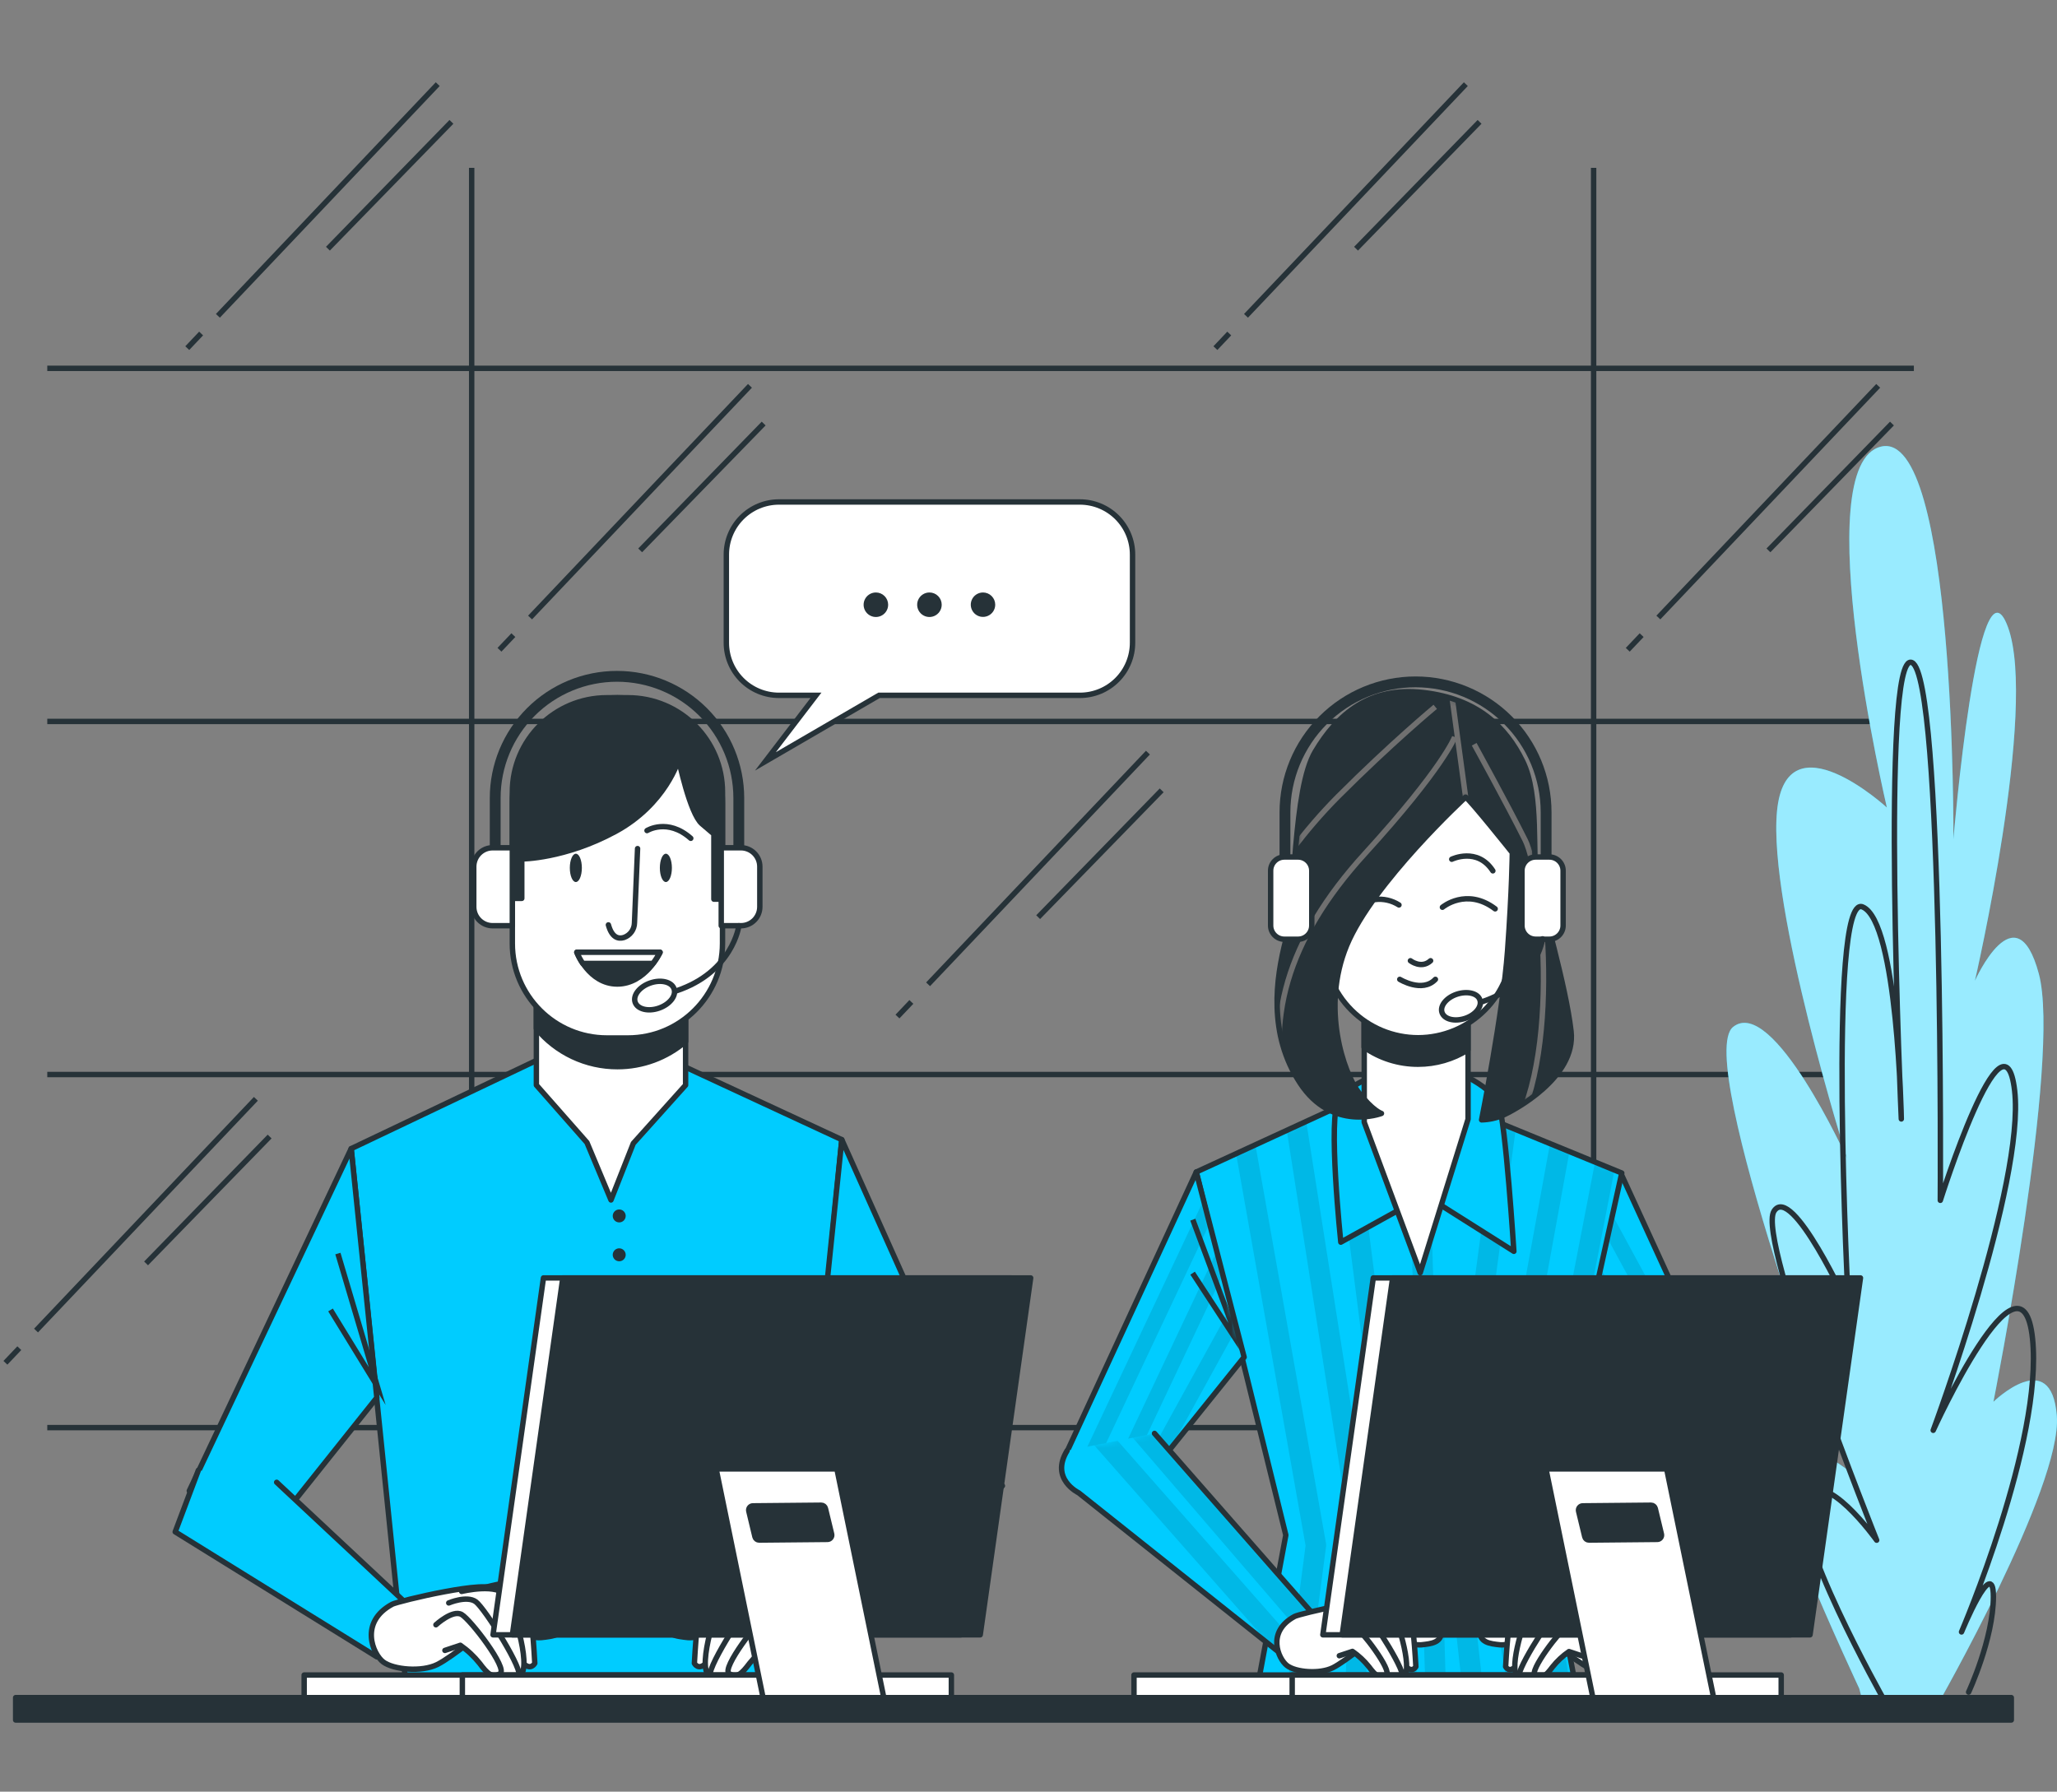 <svg xmlns="http://www.w3.org/2000/svg" width="380" height="331" viewBox="0 0 380 331" fill="none"><rect x="0" y="0" width="380" height="331" fill="#808080" stroke="none"/><path d="M8.734 263.739H353.558" stroke="#263238" stroke-miterlimit="10"></path><path d="M8.734 198.509H353.558" stroke="#263238" stroke-miterlimit="10"></path><path d="M8.734 133.279H353.558" stroke="#263238" stroke-miterlimit="10"></path><path d="M8.734 68.048H353.558" stroke="#263238" stroke-miterlimit="10"></path><path d="M87.135 31.009V263.894" stroke="#263238" stroke-miterlimit="10"></path><path d="M294.398 31.009V263.894" stroke="#263238" stroke-miterlimit="10"></path><path d="M94.836 117.337L92.269 120.038" stroke="#263238" stroke-miterlimit="10"></path><path d="M138.543 71.28L97.922 114.08" stroke="#263238" stroke-miterlimit="10"></path><path d="M141.077 78.246L118.26 101.676" stroke="#263238" stroke-miterlimit="10"></path><path d="M303.27 117.337L300.703 120.038" stroke="#263238" stroke-miterlimit="10"></path><path d="M346.97 71.28L306.357 114.08" stroke="#263238" stroke-miterlimit="10"></path><path d="M349.511 78.246L326.693 101.676" stroke="#263238" stroke-miterlimit="10"></path><path d="M3.567 249.062L1 251.763" stroke="#263238" stroke-miterlimit="10"></path><path d="M47.269 202.997L6.656 245.806" stroke="#263238" stroke-miterlimit="10"></path><path d="M49.81 209.963L26.984 233.402" stroke="#263238" stroke-miterlimit="10"></path><path d="M37.154 61.612L34.596 64.313" stroke="#263238" stroke-miterlimit="10"></path><path d="M80.864 15.546L40.252 58.346" stroke="#263238" stroke-miterlimit="10"></path><path d="M83.395 22.513L60.578 45.943" stroke="#263238" stroke-miterlimit="10"></path><path d="M227.085 61.612L224.527 64.313" stroke="#263238" stroke-miterlimit="10"></path><path d="M270.792 15.546L230.18 58.346" stroke="#263238" stroke-miterlimit="10"></path><path d="M273.327 22.513L250.51 45.943" stroke="#263238" stroke-miterlimit="10"></path><path d="M168.36 185.097L165.793 187.798" stroke="#263238" stroke-miterlimit="10"></path><path d="M212.062 139.04L171.449 181.84" stroke="#263238" stroke-miterlimit="10"></path><path d="M214.602 146.007L191.785 169.438" stroke="#263238" stroke-miterlimit="10"></path><path d="M343.471 311.942C343.471 311.942 322.288 266.842 326.891 265.543C331.494 264.243 341.144 271.424 341.144 271.424C341.144 271.424 312.826 195.602 320.158 189.721C327.49 183.84 341.178 213.938 341.178 213.938C341.178 213.938 326.557 167.496 328.277 149.827C329.996 132.158 348.57 149.178 348.57 149.178C348.57 149.178 333.692 85.776 347.509 82.502C361.326 79.228 360.864 155.05 360.864 155.05C360.864 155.05 365.398 100.795 370.934 115.831C376.469 130.868 364.834 181.19 364.834 181.19C364.834 181.19 372.422 164.197 376.64 179.882C380.858 195.568 368.256 258.969 368.256 258.969C368.256 258.969 378.967 248.515 379.968 261.585C380.969 274.655 357.793 315.182 357.793 315.182L344.677 316.515L343.471 311.942Z" fill="#00CCFF"></path><path opacity="0.6" d="M343.471 311.942C343.471 311.942 322.288 266.842 326.891 265.543C331.494 264.243 341.144 271.424 341.144 271.424C341.144 271.424 312.826 195.602 320.158 189.721C327.49 183.84 341.178 213.938 341.178 213.938C341.178 213.938 326.557 167.496 328.277 149.827C329.996 132.158 348.57 149.178 348.57 149.178C348.57 149.178 333.692 85.776 347.509 82.502C361.326 79.228 360.864 155.05 360.864 155.05C360.864 155.05 365.398 100.795 370.934 115.831C376.469 130.868 364.834 181.19 364.834 181.19C364.834 181.19 372.422 164.197 376.64 179.882C380.858 195.568 368.256 258.969 368.256 258.969C368.256 258.969 378.967 248.515 379.968 261.585C380.969 274.655 357.793 315.182 357.793 315.182L344.677 316.515L343.471 311.942Z" fill="white"></path><path d="M347.996 313.951C347.996 313.951 330.338 282.58 333.606 276.69C336.874 270.8 346.687 284.537 346.687 284.537C346.687 284.537 324.443 228.975 327.72 223.752C330.997 218.529 341.46 241.404 341.46 241.404C341.46 241.404 337.533 164.932 344.069 167.539C350.606 170.147 351.239 206.715 351.239 206.715C351.239 206.715 347.32 119.79 353.207 122.406C359.093 125.021 358.442 221.752 358.442 221.752C358.442 221.752 370.215 184.49 372.174 201.484C374.133 218.478 357.133 264.236 357.133 264.236C357.133 264.236 373.483 228.282 375.476 247.276C377.47 266.27 362.361 301.488 362.361 301.488C362.361 301.488 368.247 287.11 368.247 294.949C368.247 302.787 363.67 312.601 363.67 312.601" stroke="#263238" stroke-linecap="round" stroke-linejoin="round"></path><path d="M299.41 216.708L323.237 268.664L308.248 272.887L290.572 250.901L299.41 216.708Z" fill="#00CCFF"></path><mask id="mask0_39_5163" style="mask-type:luminance" maskUnits="userSpaceOnUse" x="290" y="216" width="34" height="57"><path d="M299.41 216.708L323.237 268.664L308.248 272.887L290.572 250.901L299.41 216.708Z" fill="white"></path></mask><g mask="url(#mask0_39_5163)"><g opacity="0.1"><path d="M295.109 233.343L294.1 237.267L313.888 271.297L316.729 270.502L295.109 233.343Z" fill="black"></path><path d="M308.362 272.86L311.219 272.057L292.808 242.25L291.824 246.071L308.362 272.86Z" fill="black"></path><path d="M297.555 223.88L296.512 227.932L319.235 269.792L322.041 268.997L297.555 223.88Z" fill="black"></path></g></g><path d="M299.41 216.708L323.237 268.664L308.248 272.887L290.572 250.901L299.41 216.708Z" stroke="#263238" stroke-linecap="round" stroke-linejoin="round"></path><path d="M252.022 202.236L220.992 216.52L237.538 283.597L232.268 311.814H291.138L285.311 281.152L299.599 216.708L267.063 203.364L252.022 202.236Z" fill="#00CCFF"></path><mask id="mask1_39_5163" style="mask-type:luminance" maskUnits="userSpaceOnUse" x="220" y="202" width="80" height="110"><path d="M252.022 202.236L220.992 216.52L237.538 283.597L232.268 311.814H291.138L285.311 281.152L299.599 216.708L267.063 203.364L252.022 202.236Z" fill="white"></path></mask><g mask="url(#mask1_39_5163)"><g opacity="0.1"><path d="M252.306 311.814L253.496 285.093C253.508 284.968 253.508 284.842 253.496 284.717L241.304 207.177L237.711 208.827L249.688 285.118L248.499 311.814H252.306Z" fill="black"></path><path d="M259.441 278.698C259.441 278.698 259.441 278.63 259.441 278.596L249.773 203.27L246.154 204.98L255.651 279.066L258.098 311.856H261.913L259.441 278.698Z" fill="black"></path><path d="M241.544 311.814L244.966 285.734C244.996 285.541 244.996 285.345 244.966 285.153L231.919 211.511L228.352 213.152L241.185 285.529L237.762 311.814H241.544Z" fill="black"></path><path d="M298.247 216.152L294.663 214.682L281.582 282.271C281.543 282.492 281.543 282.718 281.582 282.938L286.287 311.814H290.146L285.363 282.665L285.474 282.109L285.286 281.152L288.152 268.253L298.247 216.152Z" fill="black"></path><path d="M263.959 209.912L260.16 210.023L263.317 311.813H267.116L263.959 209.912Z" fill="black"></path><path d="M277.297 282.169L289.933 212.742L286.34 211.263L273.507 281.819C273.464 282.036 273.464 282.26 273.507 282.477L278.52 311.814H282.379L277.297 282.169Z" fill="black"></path><path d="M270.392 279.81L280 208.664L276.364 207.177L266.594 279.536C266.573 279.69 266.573 279.845 266.594 279.998L270.136 311.814H273.96L270.392 279.81Z" fill="black"></path></g></g><path d="M252.022 202.236L220.992 216.52L237.538 283.597L232.268 311.814H291.138L285.311 281.152L299.599 216.708L267.063 203.364L252.022 202.236Z" stroke="#263238" stroke-linecap="round" stroke-linejoin="round"></path><path d="M220.993 216.52L196.551 269.407L212.156 272.698L229.831 250.712L220.993 216.52Z" fill="#00CCFF"></path><mask id="mask2_39_5163" style="mask-type:luminance" maskUnits="userSpaceOnUse" x="196" y="216" width="34" height="57"><path d="M220.993 216.52L196.551 269.407L212.156 272.698L229.831 250.712L220.993 216.52Z" fill="white"></path></mask><g mask="url(#mask2_39_5163)"><g opacity="0.1"><path d="M227.418 241.378L210.393 272.331L212.155 272.698L216.227 267.629L228.453 245.404L227.418 241.378Z" fill="black"></path><path d="M225.887 235.462L224.775 231.154L205.773 271.355L208.639 271.962L225.887 235.462Z" fill="black"></path><path d="M199.57 270.039L202.436 270.646L223.457 226.051L222.336 221.726L199.57 270.039Z" fill="black"></path></g><path d="M220.351 225.325L228.974 248.447L220.316 235.206" stroke="#263238" stroke-miterlimit="10"></path></g><path d="M220.993 216.52L196.551 269.407L212.156 272.698L229.831 250.712L220.993 216.52Z" stroke="#263238" stroke-linecap="round" stroke-linejoin="round"></path><path d="M213.276 264.809L244.118 299.95L238.129 306.711L199.262 275.784C199.262 275.784 193.932 273.22 197.132 268.006" fill="#00CCFF"></path><mask id="mask3_39_5163" style="mask-type:luminance" maskUnits="userSpaceOnUse" x="196" y="264" width="49" height="43"><path d="M213.276 264.809L244.118 299.95L238.129 306.711L199.262 275.784C199.262 275.784 193.932 273.22 197.132 268.006" fill="white"></path></mask><g mask="url(#mask3_39_5163)"><g opacity="0.1"><path d="M240.883 302.395L243.775 299.924L228.221 281.836L213.275 264.809L209.254 265.604L240.883 302.395Z" fill="black"></path><path d="M234.723 304.019L237.299 306.07L239.72 303.942L206.456 266.159L202.145 267.005L234.723 304.019Z" fill="black"></path></g></g><path d="M213.276 264.809L244.118 299.95L238.129 306.711L199.262 275.784C199.262 275.784 193.932 273.22 197.132 268.006" stroke="#263238" stroke-linecap="round" stroke-linejoin="round"></path><path d="M239.162 298.625C240.018 298.146 254.895 294.59 255.101 296.411C255.306 298.232 259.738 300.24 261.757 300.24C263.776 300.24 265.795 298.625 266.197 301.044C266.599 303.463 264.383 303.668 262.57 303.865C260.756 304.061 254.493 302.053 254.493 302.053C254.493 302.053 248.641 306.891 246.22 308.096C243.799 309.301 239.376 308.951 237.75 307.694C236.125 306.438 233.926 301.446 239.162 298.625Z" fill="white" stroke="#263238" stroke-linecap="round" stroke-linejoin="round"></path><path d="M252.896 296.205C252.896 296.205 258.543 294.59 259.741 295.196C260.939 295.803 261.563 307.899 261.563 307.899C261.563 307.899 260.956 309.104 259.741 307.899C258.526 306.694 254.496 297.641 254.496 297.641" fill="white"></path><path d="M252.896 296.205C252.896 296.205 258.543 294.59 259.741 295.196C260.939 295.803 261.563 307.899 261.563 307.899C261.563 307.899 260.956 309.104 259.741 307.899C258.526 306.694 254.496 297.641 254.496 297.641" stroke="#263238" stroke-linecap="round" stroke-linejoin="round"></path><path d="M250.062 296.607C250.062 296.607 255.914 295.196 257.129 297.41C258.344 299.624 261.364 309.506 258.942 309.916C256.521 310.327 255.717 307.087 255.717 307.087L251.884 300.035L249.258 299.633" fill="white"></path><path d="M250.062 296.607C250.062 296.607 255.914 295.196 257.129 297.41C258.344 299.624 261.364 309.506 258.942 309.916C256.521 310.327 255.717 307.087 255.717 307.087L251.884 300.035L249.258 299.633" stroke="#263238" stroke-linecap="round" stroke-linejoin="round"></path><path d="M248.053 298.419C248.053 298.419 250.876 297.214 252.288 298.222C253.699 299.231 260.159 309.506 258.944 309.916C257.729 310.326 254.906 310.113 254.503 309.309C254.101 308.506 248.857 301.616 248.857 301.616" fill="white"></path><path d="M248.053 298.419C248.053 298.419 250.876 297.214 252.288 298.222C253.699 299.231 260.159 309.506 258.944 309.916C257.729 310.326 254.906 310.113 254.503 309.309C254.101 308.506 248.857 301.616 248.857 301.616" stroke="#263238" stroke-linecap="round" stroke-linejoin="round"></path><path d="M246.01 301.847C246.01 301.847 248.628 299.428 250.039 300.24C251.451 301.052 257.303 308.703 256.097 309.506C254.89 310.31 254.077 309.506 252.871 307.899C252.006 306.815 250.985 305.865 249.843 305.078L247.421 305.882" fill="white"></path><path d="M246.01 301.847C246.01 301.847 248.628 299.428 250.039 300.24C251.451 301.052 257.303 308.703 256.097 309.506C254.89 310.31 254.077 309.506 252.871 307.899C252.006 306.815 250.985 305.865 249.843 305.078L247.421 305.882" stroke="#263238" stroke-linecap="round" stroke-linejoin="round"></path><path d="M305.624 265.936L295.357 300.838L302.783 306.018L319.561 279.074C319.561 279.074 326.456 271.296 322.127 266.919" fill="#00CCFF"></path><mask id="mask4_39_5163" style="mask-type:luminance" maskUnits="userSpaceOnUse" x="295" y="265" width="29" height="42"><path d="M305.624 265.936L295.357 300.838L302.783 306.018L319.561 279.074C319.561 279.074 326.456 271.296 322.127 266.919" fill="white"></path></mask><g mask="url(#mask4_39_5163)"><g opacity="0.1"><path d="M303.013 305.6L303.141 305.386L317.351 266.637L313.382 266.398L299.65 303.856L301.19 304.924L303.013 305.6Z" fill="black"></path><path d="M295.371 300.864L298.596 303.12L311.857 266.415L311.489 266.286L307.939 266.073L295.371 300.864Z" fill="black"></path><path d="M323.3 268.961C323.072 268.19 322.655 267.487 322.085 266.919L320.049 266.799L309.32 295.512L319.518 279.117L323.3 268.961Z" fill="black"></path></g></g><path d="M305.624 265.936L295.357 300.838L302.783 306.018L319.561 279.074C319.561 279.074 326.456 271.296 322.127 266.919" stroke="#263238" stroke-linecap="round" stroke-linejoin="round"></path><path d="M300.524 298.625C299.669 298.146 284.782 294.59 284.586 296.411C284.389 298.232 279.94 300.24 277.929 300.24C275.919 300.24 273.891 298.625 273.489 301.044C273.087 303.463 275.303 303.668 277.117 303.865C278.93 304.061 285.193 302.053 285.193 302.053C285.193 302.053 291.045 306.891 293.466 308.096C295.887 309.301 300.31 308.951 301.936 307.694C303.561 306.438 305.769 301.446 300.524 298.625Z" fill="white" stroke="#263238" stroke-linecap="round" stroke-linejoin="round"></path><path d="M286.801 296.205C286.801 296.205 281.154 294.59 279.956 295.196C278.759 295.803 278.143 307.899 278.143 307.899C278.143 307.899 278.75 309.104 279.956 307.899C281.163 306.694 285.209 297.641 285.209 297.641" fill="white"></path><path d="M286.801 296.205C286.801 296.205 281.154 294.59 279.956 295.196C278.759 295.803 278.143 307.899 278.143 307.899C278.143 307.899 278.75 309.104 279.956 307.899C281.163 306.694 285.209 297.641 285.209 297.641" stroke="#263238" stroke-linecap="round" stroke-linejoin="round"></path><path d="M289.64 296.607C289.64 296.607 283.797 295.196 282.582 297.41C281.367 299.624 278.304 309.506 280.768 309.916C283.232 310.327 283.994 307.087 283.994 307.087L287.826 300.035L290.453 299.633" fill="white"></path><path d="M289.64 296.607C289.64 296.607 283.797 295.196 282.582 297.41C281.367 299.624 278.304 309.506 280.768 309.916C283.232 310.327 283.994 307.087 283.994 307.087L287.826 300.035L290.453 299.633" stroke="#263238" stroke-linecap="round" stroke-linejoin="round"></path><path d="M291.642 298.419C291.642 298.419 288.819 297.214 287.407 298.222C285.995 299.231 279.536 309.506 280.751 309.916C281.966 310.326 284.78 310.113 285.191 309.309C285.602 308.506 290.838 301.616 290.838 301.616" fill="white"></path><path d="M291.642 298.419C291.642 298.419 288.819 297.214 287.407 298.222C285.995 299.231 279.536 309.506 280.751 309.916C281.966 310.326 284.78 310.113 285.191 309.309C285.602 308.506 290.838 301.616 290.838 301.616" stroke="#263238" stroke-linecap="round" stroke-linejoin="round"></path><path d="M293.662 301.847C293.662 301.847 291.044 299.419 289.641 300.274C288.238 301.129 282.378 308.737 283.592 309.54C284.807 310.344 285.611 309.54 286.818 307.933C287.683 306.849 288.704 305.899 289.846 305.112L292.268 305.916" fill="white"></path><path d="M293.662 301.847C293.662 301.847 291.044 299.419 289.641 300.274C288.238 301.129 282.378 308.737 283.592 309.54C284.807 310.344 285.611 309.54 286.818 307.933C287.683 306.849 288.704 305.899 289.846 305.112L292.268 305.916" stroke="#263238" stroke-linecap="round" stroke-linejoin="round"></path><path d="M254.272 198.663C254.272 198.663 249.387 200.168 247.316 203.176C245.246 206.185 247.693 229.479 247.693 229.479L263.306 220.837L279.664 231.171C279.664 231.171 278.158 207.314 276.841 203.929C275.523 200.544 267.25 196.603 264.427 196.979C261.604 197.355 254.272 198.663 254.272 198.663Z" fill="#00CCFF" stroke="#263238" stroke-linecap="round" stroke-linejoin="round"></path><path d="M252.021 185.704V207.314L262.365 235.121L271.203 206.75V185.516L252.021 185.704Z" fill="white" stroke="#263238" stroke-linecap="round" stroke-linejoin="round"></path><path d="M251.996 193.466C254.916 195.513 258.397 196.608 261.963 196.603C265.223 196.606 268.417 195.687 271.177 193.953V185.516L251.996 185.73V193.466Z" fill="#263238" stroke="#263238" stroke-linecap="round" stroke-linejoin="round"></path><path d="M261.989 191.714C257.368 191.714 252.937 189.88 249.669 186.617C246.401 183.353 244.564 178.926 244.562 174.31L241.49 149.828C241.49 144.387 243.654 139.169 247.504 135.321C251.355 131.474 256.577 129.313 262.023 129.312C267.469 129.313 272.691 131.474 276.542 135.321C280.393 139.169 282.556 144.387 282.556 149.828L279.373 174.275C279.378 176.561 278.932 178.825 278.061 180.938C277.189 183.052 275.91 184.973 274.296 186.592C272.681 188.211 270.764 189.497 268.652 190.376C266.541 191.254 264.276 191.709 261.989 191.714Z" fill="white" stroke="#263238" stroke-linecap="round" stroke-linejoin="round"></path><path d="M266.465 167.608C266.465 167.608 270.905 163.889 276.209 167.898" stroke="#263238" stroke-linecap="round" stroke-linejoin="round"></path><path d="M258.438 167.182C257.12 166.342 255.549 165.988 253.998 166.181" stroke="#263238" stroke-linecap="round" stroke-linejoin="round"></path><path d="M268.186 158.735C268.186 158.735 272.917 156.444 275.783 160.88" stroke="#263238" stroke-linecap="round" stroke-linejoin="round"></path><path d="M260.553 177.489C260.553 177.489 262.563 179.063 264.283 177.489" stroke="#263238" stroke-linecap="round" stroke-linejoin="round"></path><path d="M258.584 180.926C258.584 180.926 262.742 183.492 265.172 180.926" stroke="#263238" stroke-linecap="round" stroke-linejoin="round"></path><path d="M270.75 147.263C270.75 147.263 253.571 163.111 248.78 174.659C243.989 186.208 248.284 198.269 250.928 201.74C253.571 205.21 255.205 205.698 255.205 205.698C255.205 205.698 246.119 209.168 240.174 200.09C234.228 191.012 235.708 180.771 237.53 173.676C239.352 166.581 238.847 145.775 242.98 138.843C247.112 131.91 253.058 126.79 262.974 127.944C272.889 129.098 278.168 134.218 281.308 140.655C284.448 147.092 282.959 157.991 283.951 162.778C284.944 167.565 289.239 181.925 290.231 190.508C291.223 199.09 279.511 205.202 277.663 206.031C276.407 206.559 275.064 206.849 273.702 206.886C273.702 206.886 277.663 187.08 278.493 175.685C279.323 164.291 279.374 157.52 279.374 157.52C279.374 157.52 271.58 147.759 270.75 147.263Z" fill="#263238"></path><mask id="mask5_39_5163" style="mask-type:luminance" maskUnits="userSpaceOnUse" x="235" y="127" width="56" height="80"><path d="M270.75 147.263C270.75 147.263 253.571 163.111 248.78 174.659C243.989 186.208 248.284 198.269 250.928 201.74C253.571 205.21 255.205 205.698 255.205 205.698C255.205 205.698 246.119 209.168 240.174 200.09C234.228 191.012 235.708 180.771 237.53 173.676C239.352 166.581 238.847 145.775 242.98 138.843C247.112 131.91 253.058 126.79 262.974 127.944C272.889 129.098 278.168 134.218 281.308 140.655C284.448 147.092 282.959 157.991 283.951 162.778C284.944 167.565 289.239 181.925 290.231 190.508C291.223 199.09 279.511 205.202 277.663 206.031C276.407 206.559 275.064 206.849 273.702 206.886C273.702 206.886 277.663 187.08 278.493 175.685C279.323 164.291 279.374 157.52 279.374 157.52C279.374 157.52 271.58 147.759 270.75 147.263Z" fill="white"></path></mask><g mask="url(#mask5_39_5163)"><path d="M268.74 136.15C268.74 136.15 266.712 141.732 252.125 157.726C237.538 173.719 233.577 188.978 238.009 203.885" stroke="#707070" stroke-miterlimit="10"></path><path d="M265.139 130.578C265.139 130.578 257.114 137.22 247.172 147.169C241.062 153.329 235.844 160.312 231.67 167.916" stroke="#707070" stroke-miterlimit="10"></path><path d="M272.334 137.493C272.334 137.493 278.425 148.554 281.745 155.196C285.064 161.838 288.949 199.167 277.322 212.468" stroke="#707070" stroke-miterlimit="10"></path><path d="M268.186 128.363L270.752 147.263" stroke="#707070" stroke-miterlimit="10"></path></g><path d="M270.75 147.263C270.75 147.263 253.571 163.111 248.78 174.659C243.989 186.208 248.284 198.269 250.928 201.74C253.571 205.21 255.205 205.698 255.205 205.698C255.205 205.698 246.119 209.168 240.174 200.09C234.228 191.012 235.708 180.771 237.53 173.676C239.352 166.581 238.847 145.775 242.98 138.843C247.112 131.91 253.058 126.79 262.974 127.944C272.889 129.098 278.168 134.218 281.308 140.655C284.448 147.092 282.959 157.991 283.951 162.778C284.944 167.565 289.239 181.925 290.231 190.508C291.223 199.09 279.511 205.202 277.663 206.031C276.407 206.559 275.064 206.849 273.702 206.886C273.702 206.886 277.663 187.08 278.493 175.685C279.323 164.291 279.374 157.52 279.374 157.52C279.374 157.52 271.58 147.759 270.75 147.263Z" stroke="#263238" stroke-linecap="round" stroke-linejoin="round"></path><path d="M239.797 158.324H237.265C235.866 158.324 234.732 159.457 234.732 160.854V170.984C234.732 172.381 235.866 173.514 237.265 173.514H239.797C241.196 173.514 242.33 172.381 242.33 170.984V160.854C242.33 159.457 241.196 158.324 239.797 158.324Z" fill="white" stroke="#263238" stroke-linecap="round" stroke-linejoin="round"></path><path d="M286.227 158.324H283.694C282.296 158.324 281.162 159.457 281.162 160.854V170.984C281.162 172.381 282.296 173.514 283.694 173.514H286.227C287.625 173.514 288.759 172.381 288.759 170.984V160.854C288.759 159.457 287.625 158.324 286.227 158.324Z" fill="white" stroke="#263238" stroke-linecap="round" stroke-linejoin="round"></path><path d="M285.621 158.325V150.067C285.621 143.676 283.08 137.547 278.557 133.028C274.034 128.509 267.899 125.97 261.503 125.97C255.106 125.97 248.971 128.509 244.446 133.028C239.922 137.546 237.379 143.676 237.377 150.067V158.325" stroke="#263238" stroke-width="2" stroke-linejoin="round"></path><path d="M284.962 173.438C284.962 173.438 283.892 181.704 273.771 185.071" stroke="#263238" stroke-linecap="round" stroke-linejoin="round"></path><path d="M273.387 184.713C273.814 185.952 272.608 187.491 270.683 188.132C268.758 188.773 266.867 188.337 266.405 187.098C265.943 185.858 267.184 184.32 269.1 183.679C271.017 183.038 272.984 183.473 273.387 184.713Z" stroke="#263238" stroke-linecap="round" stroke-linejoin="round"></path><path d="M100.226 195.372L64.875 212.203L75.073 312.019H145.544L155.511 210.545L122.29 195.132L100.226 195.372Z" fill="#00CCFF" stroke="#263238" stroke-linecap="round" stroke-linejoin="round"></path><path d="M114.391 225.829C115.053 225.829 115.589 225.293 115.589 224.632C115.589 223.971 115.053 223.435 114.391 223.435C113.73 223.435 113.193 223.971 113.193 224.632C113.193 225.293 113.73 225.829 114.391 225.829Z" fill="#263238"></path><path d="M115.589 231.812C115.589 232.049 115.519 232.281 115.387 232.477C115.255 232.674 115.068 232.828 114.849 232.918C114.631 233.009 114.39 233.032 114.157 232.986C113.925 232.94 113.712 232.826 113.544 232.659C113.377 232.491 113.263 232.278 113.216 232.046C113.17 231.814 113.194 231.573 113.285 231.354C113.375 231.136 113.529 230.949 113.726 230.817C113.923 230.686 114.154 230.616 114.391 230.616C114.709 230.616 115.013 230.742 115.238 230.966C115.463 231.191 115.589 231.495 115.589 231.812Z" fill="#263238"></path><path d="M126.653 200.466L116.994 211.228L112.871 221.683L108.43 211.075L99.088 200.466V181.626H126.653V200.466Z" fill="white" stroke="#263238" stroke-linecap="round" stroke-linejoin="round"></path><path d="M99.088 190.004C100.906 192.212 103.192 193.99 105.781 195.21C108.37 196.429 111.198 197.06 114.06 197.056C118.679 197.061 123.148 195.412 126.653 192.406V181.626H99.088V190.004Z" fill="#263238" stroke="#263238" stroke-linecap="round" stroke-linejoin="round"></path><path d="M116.001 128.902H112.117C102.468 128.902 94.647 136.717 94.647 146.358V174.301C94.647 183.942 102.468 191.756 112.117 191.756H116.001C125.649 191.756 133.471 183.942 133.471 174.301V146.358C133.471 136.717 125.649 128.902 116.001 128.902Z" fill="white" stroke="#263238" stroke-linecap="round" stroke-linejoin="round"></path><path d="M117.782 156.769L117.209 170.505C117.198 171.101 117.004 171.678 116.654 172.16C116.303 172.641 115.813 173.004 115.25 173.198C114.215 173.514 113.034 173.198 112.393 170.864" stroke="#263238" stroke-linecap="round" stroke-linejoin="round"></path><path d="M106.557 175.925H121.956C121.956 175.925 119.261 181.789 114.034 181.789C108.807 181.789 106.557 175.925 106.557 175.925Z" fill="#263238" stroke="#263238" stroke-linecap="round" stroke-linejoin="round"></path><path d="M107.652 177.985H120.622C121.115 177.341 121.544 176.651 121.905 175.925H106.557C106.849 176.648 107.216 177.338 107.652 177.985Z" fill="white" stroke="#263238" stroke-linecap="round" stroke-linejoin="round"></path><path d="M106.378 162.949C106.992 162.949 107.49 161.778 107.49 160.333C107.49 158.888 106.992 157.717 106.378 157.717C105.764 157.717 105.266 158.888 105.266 160.333C105.266 161.778 105.764 162.949 106.378 162.949Z" fill="#263238"></path><path d="M123.011 162.949C123.625 162.949 124.123 161.778 124.123 160.333C124.123 158.888 123.625 157.717 123.011 157.717C122.396 157.717 121.898 158.888 121.898 160.333C121.898 161.778 122.396 162.949 123.011 162.949Z" fill="#263238"></path><path d="M119.525 153.443C119.525 153.443 123.324 151.067 127.61 154.871" stroke="#263238" stroke-linecap="round" stroke-linejoin="round"></path><path d="M114.059 128.902C108.91 128.902 103.973 130.946 100.332 134.583C96.692 138.221 94.647 143.154 94.647 148.298V165.967H94.809H96.392V158.684C96.392 158.684 104.314 158.684 113.665 153.623C123.016 148.563 125.377 140.306 125.377 140.306C125.377 140.306 127.439 150.281 129.655 152.179L131.879 154.076V166.112H133.462V148.298C133.462 143.155 131.418 138.223 127.78 134.586C124.141 130.949 119.206 128.905 114.059 128.902Z" fill="#263238" stroke="#263238" stroke-linecap="round" stroke-linejoin="round"></path><path d="M91.01 156.615H94.646V171.018H91.01C90.084 171.018 89.197 170.651 88.542 169.997C87.887 169.343 87.519 168.456 87.519 167.531V160.085C87.524 159.163 87.894 158.281 88.548 157.63C89.202 156.98 90.087 156.615 91.01 156.615Z" fill="white" stroke="#263238" stroke-linecap="round" stroke-linejoin="round"></path><path d="M136.875 171.018H133.239V156.615H136.875C137.333 156.615 137.787 156.705 138.21 156.88C138.634 157.055 139.019 157.312 139.343 157.636C139.667 157.96 139.924 158.344 140.1 158.767C140.275 159.191 140.365 159.644 140.365 160.102V167.548C140.361 168.47 139.991 169.352 139.337 170.003C138.683 170.653 137.797 171.018 136.875 171.018Z" fill="white" stroke="#263238" stroke-linecap="round" stroke-linejoin="round"></path><path d="M91.481 156.615V147.425C91.481 141.463 93.851 135.745 98.071 131.529C102.29 127.312 108.014 124.944 113.981 124.944C119.948 124.946 125.67 127.315 129.889 131.531C134.108 135.747 136.479 141.464 136.482 147.425V156.615" stroke="#263238" stroke-width="2" stroke-linejoin="round"></path><path d="M136.498 171.018C136.498 171.018 135.386 179.566 124.932 183.054" stroke="#263238" stroke-linecap="round" stroke-linejoin="round"></path><path d="M124.523 182.678C124.967 183.96 123.718 185.55 121.733 186.242C119.749 186.934 117.781 186.447 117.336 185.165C116.891 183.883 118.14 182.293 120.125 181.6C122.11 180.908 124.103 181.395 124.523 182.678Z" stroke="#263238" stroke-linecap="round" stroke-linejoin="round"></path><path d="M64.874 212.203L34.973 275.416L47.309 286.169L69.613 258.2L64.874 212.203Z" fill="#00CCFF" stroke="#263238" stroke-linecap="round" stroke-linejoin="round"></path><path d="M62.421 231.582L69.684 256.063L61.06 242.002" stroke="#263238" stroke-miterlimit="10"></path><path d="M155.512 210.545L183.984 274.083L166.429 281.674L150.764 256.542L155.512 210.545Z" fill="#00CCFF" stroke="#263238" stroke-linecap="round" stroke-linejoin="round"></path><path d="M51.11 273.843L76.733 297.786L69.615 306.087L32.365 282.998L36.643 271.621" fill="#00CCFF"></path><path d="M51.11 273.843L76.733 297.786L69.615 306.087L32.365 282.998L36.643 271.621" stroke="#263238" stroke-linecap="round" stroke-linejoin="round"></path><path d="M72.465 296.367C73.509 295.803 90.97 291.623 91.21 293.76C91.45 295.897 96.668 298.265 99.038 298.265C101.408 298.265 103.786 296.367 104.257 299.214C104.727 302.06 102.127 302.291 99.979 302.53C97.832 302.77 90.491 300.393 90.491 300.393C90.491 300.393 83.647 306.086 80.764 307.514C77.881 308.941 72.696 308.454 70.797 307.035C68.897 305.616 66.297 299.684 72.465 296.367Z" fill="white" stroke="#263238" stroke-linecap="round" stroke-linejoin="round"></path><path d="M88.59 293.521C88.59 293.521 95.237 291.623 96.657 292.341C98.078 293.059 98.796 307.274 98.796 307.274C98.796 307.274 98.078 308.693 96.657 307.274C95.237 305.856 90.498 295.145 90.498 295.145" fill="white"></path><path d="M88.59 293.521C88.59 293.521 95.237 291.623 96.657 292.341C98.078 293.059 98.796 307.274 98.796 307.274C98.796 307.274 98.078 308.693 96.657 307.274C95.237 305.856 90.498 295.145 90.498 295.145" stroke="#263238" stroke-linecap="round" stroke-linejoin="round"></path><path d="M85.278 294C85.278 294 92.122 292.341 93.576 294.949C95.031 297.556 98.564 309.173 95.715 309.643C92.866 310.113 91.917 306.326 91.917 306.326L87.408 298.026L84.328 297.556" fill="white"></path><path d="M85.278 294C85.278 294 92.122 292.341 93.576 294.949C95.031 297.556 98.564 309.173 95.715 309.643C92.866 310.113 91.917 306.326 91.917 306.326L87.408 298.026L84.328 297.556" stroke="#263238" stroke-linecap="round" stroke-linejoin="round"></path><path d="M82.9 296.128C82.9 296.128 86.228 294.709 87.888 295.898C89.548 297.086 97.145 309.173 95.716 309.677C94.288 310.181 90.968 309.916 90.498 308.968C90.027 308.019 83.85 299.958 83.85 299.958" fill="white"></path><path d="M82.9 296.128C82.9 296.128 86.228 294.709 87.888 295.898C89.548 297.086 97.145 309.173 95.716 309.677C94.288 310.181 90.968 309.916 90.498 308.968C90.027 308.019 83.85 299.958 83.85 299.958" stroke="#263238" stroke-linecap="round" stroke-linejoin="round"></path><path d="M80.531 300.163C80.531 300.163 83.62 297.317 85.279 298.265C86.939 299.214 93.835 308.224 92.397 309.173C90.96 310.122 90.019 309.173 88.599 307.275C87.582 305.998 86.383 304.878 85.04 303.95L82.191 304.899" fill="white"></path><path d="M80.531 300.163C80.531 300.163 83.62 297.317 85.279 298.265C86.939 299.214 93.835 308.224 92.397 309.173C90.96 310.122 90.019 309.173 88.599 307.275C87.582 305.998 86.383 304.878 85.04 303.95L82.191 304.899" stroke="#263238" stroke-linecap="round" stroke-linejoin="round"></path><path d="M162.123 267.792L147.1 299.471L156.767 304.574L185.18 274.493L177.026 265.475" fill="#00CCFF"></path><path d="M162.123 267.792L147.1 299.471L156.767 304.574L185.18 274.493L177.026 265.475" stroke="#263238" stroke-linecap="round" stroke-linejoin="round"></path><path d="M154.619 296.367C153.576 295.803 136.106 291.623 135.875 293.76C135.644 295.897 130.416 298.265 128.038 298.265C125.659 298.265 123.298 296.367 122.819 299.214C122.34 302.06 124.958 302.291 127.097 302.53C129.236 302.77 136.585 300.393 136.585 300.393C136.585 300.393 143.429 306.086 146.312 307.514C149.195 308.941 154.38 308.454 156.279 307.035C158.178 305.616 160.788 299.684 154.619 296.367Z" fill="white" stroke="#263238" stroke-linecap="round" stroke-linejoin="round"></path><path d="M138.484 293.521C138.484 293.521 131.836 291.623 130.416 292.341C128.996 293.059 128.277 307.274 128.277 307.274C128.277 307.274 128.987 308.693 130.416 307.274C131.845 305.856 136.585 295.145 136.585 295.145" fill="white"></path><path d="M138.484 293.521C138.484 293.521 131.836 291.623 130.416 292.341C128.996 293.059 128.277 307.274 128.277 307.274C128.277 307.274 128.987 308.693 130.416 307.274C131.845 305.856 136.585 295.145 136.585 295.145" stroke="#263238" stroke-linecap="round" stroke-linejoin="round"></path><path d="M141.806 294C141.806 294 134.962 292.341 133.499 294.949C132.036 297.556 128.52 309.173 131.368 309.677C134.217 310.181 135.159 306.36 135.159 306.36L139.667 298.06L142.756 297.59" fill="white"></path><path d="M141.806 294C141.806 294 134.962 292.341 133.499 294.949C132.036 297.556 128.52 309.173 131.368 309.677C134.217 310.181 135.159 306.36 135.159 306.36L139.667 298.06L142.756 297.59" stroke="#263238" stroke-linecap="round" stroke-linejoin="round"></path><path d="M144.2 296.128C144.2 296.128 140.88 294.709 139.221 295.898C137.561 297.086 129.938 309.173 131.367 309.677C132.796 310.181 136.106 309.916 136.586 308.968C137.065 308.019 143.225 299.958 143.225 299.958" fill="white"></path><path d="M144.2 296.128C144.2 296.128 140.88 294.709 139.221 295.898C137.561 297.086 129.938 309.173 131.367 309.677C132.796 310.181 136.106 309.916 136.586 308.968C137.065 308.019 143.225 299.958 143.225 299.958" stroke="#263238" stroke-linecap="round" stroke-linejoin="round"></path><path d="M146.552 300.163C146.552 300.163 143.464 297.317 141.804 298.265C140.144 299.214 133.249 308.224 134.686 309.173C136.123 310.122 137.056 309.173 138.485 307.275C139.501 305.998 140.7 304.878 142.044 303.95L144.892 304.899" fill="white"></path><path d="M146.552 300.163C146.552 300.163 143.464 297.317 141.804 298.265C140.144 299.214 133.249 308.224 134.686 309.173C136.123 310.122 137.056 309.173 138.485 307.275C139.501 305.998 140.7 304.878 142.044 303.95L144.892 304.899" stroke="#263238" stroke-linecap="round" stroke-linejoin="round"></path><path d="M199.519 92.735H143.909C141.331 92.735 138.858 93.758 137.034 95.579C135.21 97.4 134.184 99.87 134.182 102.446V118.687C134.175 119.967 134.421 121.235 134.906 122.419C135.391 123.603 136.105 124.679 137.007 125.587C137.909 126.495 138.981 127.216 140.163 127.708C141.345 128.201 142.612 128.456 143.892 128.458H150.736L141.403 140.656L162.389 128.458H199.519C200.797 128.454 202.061 128.2 203.24 127.708C204.419 127.217 205.489 126.498 206.39 125.593C207.291 124.688 208.005 123.615 208.49 122.434C208.976 121.254 209.224 119.989 209.221 118.713V102.472C209.225 99.895 208.206 97.423 206.387 95.597C204.568 93.772 202.097 92.742 199.519 92.735Z" fill="white" stroke="#263238" stroke-miterlimit="10"></path><path d="M164.073 111.711C164.075 112.16 163.944 112.598 163.695 112.972C163.447 113.346 163.094 113.637 162.68 113.81C162.266 113.983 161.81 114.029 161.369 113.943C160.929 113.856 160.524 113.641 160.206 113.325C159.888 113.008 159.671 112.605 159.583 112.165C159.495 111.725 159.539 111.269 159.711 110.855C159.882 110.441 160.173 110.086 160.546 109.837C160.919 109.588 161.357 109.455 161.806 109.455C162.406 109.455 162.981 109.692 163.406 110.115C163.831 110.538 164.071 111.112 164.073 111.711Z" fill="#263238"></path><path d="M173.966 111.711C173.968 112.16 173.836 112.599 173.587 112.973C173.339 113.347 172.985 113.638 172.57 113.811C172.156 113.984 171.699 114.029 171.259 113.942C170.818 113.855 170.413 113.639 170.096 113.322C169.778 113.004 169.562 112.6 169.475 112.16C169.388 111.719 169.433 111.263 169.606 110.849C169.779 110.435 170.07 110.081 170.445 109.833C170.819 109.585 171.258 109.453 171.707 109.455C172.306 109.455 172.881 109.692 173.304 110.116C173.728 110.539 173.966 111.113 173.966 111.711Z" fill="#263238"></path><path d="M183.853 111.711C183.853 112.158 183.721 112.594 183.473 112.965C183.224 113.336 182.872 113.625 182.459 113.796C182.046 113.967 181.592 114.012 181.154 113.925C180.716 113.838 180.313 113.623 179.997 113.307C179.682 112.991 179.466 112.589 179.379 112.152C179.292 111.714 179.337 111.26 179.508 110.848C179.679 110.435 179.968 110.083 180.34 109.835C180.711 109.587 181.148 109.455 181.595 109.455C182.194 109.455 182.768 109.692 183.192 110.116C183.615 110.539 183.853 111.113 183.853 111.711Z" fill="#263238"></path><path d="M313.128 309.446H209.488V313.626H313.128V309.446Z" fill="white" stroke="#263238" stroke-linecap="round" stroke-linejoin="round"></path><path d="M329.049 309.446H238.713V313.626H329.049V309.446Z" fill="white" stroke="#263238" stroke-linecap="round" stroke-linejoin="round"></path><path d="M330.801 302.017H244.375L253.692 236.086H340.118L330.801 302.017Z" fill="white" stroke="#263238" stroke-linecap="round" stroke-linejoin="round"></path><path d="M334.377 302.017H247.951L257.268 236.086H343.694L334.377 302.017Z" fill="#263238" stroke="#263238" stroke-linecap="round" stroke-linejoin="round"></path><path d="M307.891 271.372L316.566 313.617H294.262L285.596 271.372H307.891ZM292.765 283.912C292.807 284.084 292.906 284.236 293.046 284.345C293.186 284.453 293.358 284.512 293.535 284.51L306.171 284.391C306.29 284.389 306.406 284.361 306.512 284.308C306.618 284.255 306.711 284.179 306.783 284.085C306.855 283.991 306.906 283.883 306.93 283.767C306.955 283.651 306.953 283.531 306.924 283.416L305.786 278.681C305.744 278.508 305.646 278.355 305.506 278.245C305.367 278.135 305.194 278.074 305.016 278.074L292.38 278.193C292.262 278.195 292.145 278.224 292.039 278.277C291.933 278.33 291.84 278.406 291.767 278.499C291.694 278.593 291.642 278.701 291.617 278.817C291.591 278.932 291.592 279.052 291.619 279.168L292.765 283.912Z" fill="white" stroke="#263238" stroke-linecap="round" stroke-linejoin="round"></path><path d="M159.829 309.446H56.19V313.626H159.829V309.446Z" fill="white" stroke="#263238" stroke-linecap="round" stroke-linejoin="round"></path><path d="M175.75 309.446H85.414V313.626H175.75V309.446Z" fill="white" stroke="#263238" stroke-linecap="round" stroke-linejoin="round"></path><path d="M177.506 302.017H91.08L100.397 236.086H186.823L177.506 302.017Z" fill="white" stroke="#263238" stroke-linecap="round" stroke-linejoin="round"></path><path d="M181.083 302.017H94.656L103.973 236.086H190.399L181.083 302.017Z" fill="#263238" stroke="#263238" stroke-linecap="round" stroke-linejoin="round"></path><path d="M154.603 271.372L163.269 313.617H140.965L132.299 271.372H154.603ZM139.468 283.912C139.512 284.083 139.611 284.235 139.751 284.343C139.89 284.451 140.062 284.51 140.238 284.51L152.874 284.391C152.993 284.389 153.11 284.36 153.216 284.307C153.322 284.255 153.415 284.179 153.488 284.085C153.561 283.992 153.612 283.883 153.638 283.767C153.663 283.652 153.663 283.532 153.636 283.416L152.489 278.681C152.449 278.507 152.351 278.353 152.211 278.243C152.071 278.133 151.898 278.073 151.72 278.074L139.083 278.193C138.965 278.195 138.848 278.224 138.742 278.276C138.637 278.329 138.544 278.406 138.472 278.499C138.399 278.593 138.349 278.702 138.324 278.817C138.3 278.933 138.302 279.053 138.33 279.168L139.468 283.912Z" fill="white" stroke="#263238" stroke-linecap="round" stroke-linejoin="round"></path><path d="M371.558 313.618H2.891V317.755H371.558V313.618Z" fill="#263238" stroke="#263238" stroke-linecap="round" stroke-linejoin="round"></path></svg>